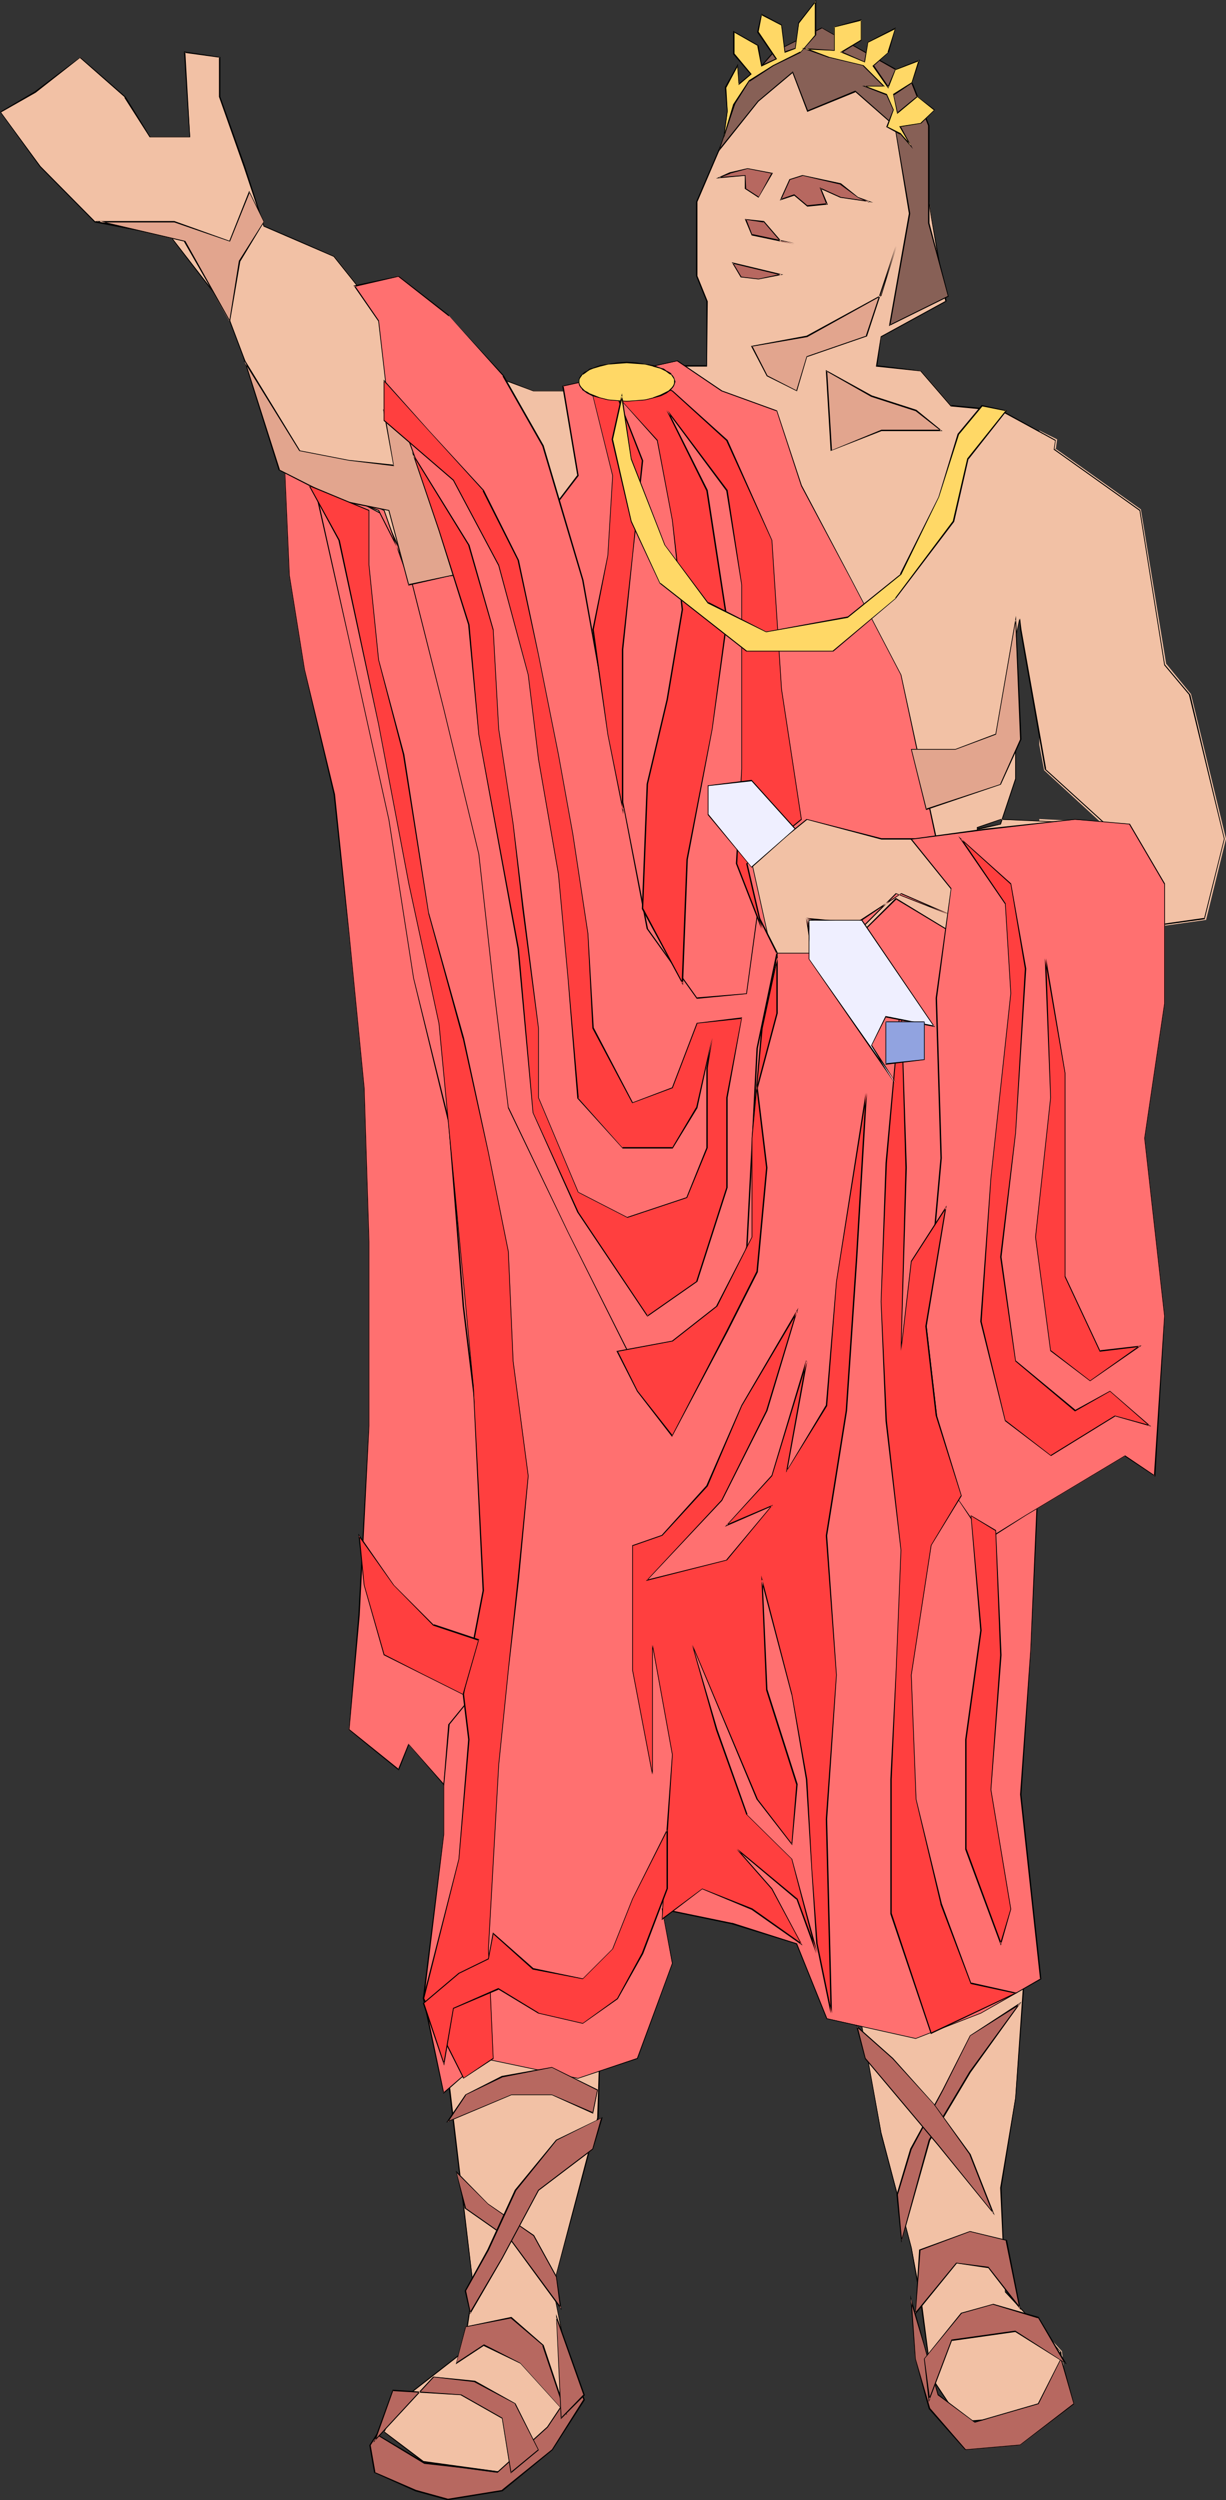 <?xml version="1.0" encoding="UTF-8" standalone="no"?>
<svg
   version="1.0"
   width="76.368mm"
   height="155.711mm"
   id="svg92"
   sodipodi:docname="Roman Emperor.wmf"
   xmlns:inkscape="http://www.inkscape.org/namespaces/inkscape"
   xmlns:sodipodi="http://sodipodi.sourceforge.net/DTD/sodipodi-0.dtd"
   xmlns="http://www.w3.org/2000/svg"
   xmlns:svg="http://www.w3.org/2000/svg">
  <rect width="100%" height="100%" fill="#333333" stroke="none"/>
  <sodipodi:namedview
     id="namedview92"
     pagecolor="#ffffff"
     bordercolor="#000000"
     borderopacity="0.25"
     inkscape:showpageshadow="2"
     inkscape:pageopacity="0.0"
     inkscape:pagecheckerboard="0"
     inkscape:deskcolor="#d1d1d1"
     inkscape:document-units="mm" />
  <defs
     id="defs1">
    <pattern
       id="WMFhbasepattern"
       patternUnits="userSpaceOnUse"
       width="6"
       height="6"
       x="0"
       y="0" />
  </defs>
  <path
     style="fill:#f2c1a5;fill-opacity:1;fill-rule:evenodd;stroke:none"
     d="m 245.164,548.602 4.525,5.009 1.131,9.534 -5.656,3.07 z m 0,-446.638 3.232,1.778 -0.323,2.101 20.201,14.382 5.98,36.196 5.818,7.11 8.242,33.934 -4.687,18.745 -38.463,5.332 v -28.278 l 15.03,0.646 -14.06,-12.927 -0.97,-5.817 z"
     id="path1" />
  <path
     style="fill:#f2c1a5;fill-opacity:1;fill-rule:evenodd;stroke:none"
     d="m 245.487,548.602 -0.646,0.323 4.525,5.009 -0.162,-0.323 1.131,9.534 0.323,-0.485 -5.656,3.232 0.485,0.323 v -17.613 l -0.808,-0.97 v 19.229 l 6.464,-3.555 -1.131,-9.857 -5.333,-5.817 z"
     id="path2" />
  <path
     style="fill:#f2c1a5;fill-opacity:1;fill-rule:evenodd;stroke:none"
     d="m 245.487,101.964 -0.485,0.323 3.232,1.778 -0.162,-0.485 -0.323,2.424 20.363,14.543 -0.162,-0.323 5.98,36.358 5.818,7.11 h -0.162 l 8.242,33.934 v -0.323 l -4.687,18.745 0.323,-0.162 -38.463,5.333 0.485,0.323 v -28.278 l -0.323,0.323 16.161,0.808 -14.868,-13.574 0.162,0.162 -1.131,-5.817 v 0 -73.201 l -0.808,-0.646 v 74.009 l 1.131,5.979 14.06,12.927 0.323,-0.646 -15.515,-0.808 v 29.248 l 39.271,-5.494 4.687,-19.068 -8.242,-34.096 -5.818,-7.11 v 0.162 l -5.98,-36.52 -20.201,-14.382 0.162,0.323 0.323,-2.424 -4.202,-2.101 z"
     id="path3" />
  <path
     style="fill:#f2c1a5;fill-opacity:1;fill-rule:evenodd;stroke:none"
     d="m 129.289,266.141 0.97,-26.501 -5.818,-17.613 -1.293,-17.452 -3.394,-21.168 -16.484,-36.358 L 90.34,122.486 66.907,109.559 52.847,72.07 39.918,55.587 22.464,52.194 9.535,39.267 0.162,26.339 8.404,21.653 18.908,13.412 l 10.505,9.372 5.98,9.372 h 9.373 l -1.293,-19.876 8.242,1.131 v 9.372 l 5.818,16.482 4.687,14.058 16.484,6.948 14.06,17.613 15.191,3.555 8.242,7.11 9.373,3.393 h 10.505 l 11.636,-2.262 7.111,-3.555 h 11.636 V 70.939 L 164.035,64.96 V 47.508 l 10.666,-24.723 16.323,-14.058 23.595,11.796 4.687,30.379 3.394,20.037 -15.191,8.241 -1.131,6.948 10.505,1.131 7.111,8.241 11.636,1.131 9.535,5.333 v 73.201 l -4.848,-26.986 -0.162,-2.585 -1.131,4.525 v 33.288 l -3.394,10.503 -5.656,1.293 0.162,-0.485 5.495,-1.778 9.535,0.323 v 28.278 l -3.717,0.485 -16.161,-3.07 -0.323,0.646 5.98,1.293 -5.98,26.986 3.717,12.927 v 14.058 l 5.656,4.686 8.404,45.569 -1.293,28.117 -1.131,44.599 -4.687,19.876 4.687,10.503 1.131,32.803 -2.424,32.803 -3.394,21.168 1.131,24.562 8.404,9.049 v 17.613 l -4.848,2.585 -14.06,1.293 -6.949,-10.665 -2.424,-17.452 -2.263,-12.927 -7.111,-26.986 -7.111,-38.62 3.555,-30.541 v -15.19 l -7.111,-26.986 -10.505,-32.965 -3.394,-29.248 0.485,-5.332 h -0.485 l -4.687,-14.543 -3.555,34.096 -17.616,49.124 -22.302,43.468 7.111,23.431 -1.131,39.751 -10.505,39.913 4.525,23.431 -5.656,11.635 -11.798,8.241 -17.616,-2.262 -9.373,-6.948 3.555,-7.11 15.191,-11.796 2.424,-15.19 -5.818,-47.993 1.131,-36.358 4.687,-9.534 -2.424,-17.452 -2.263,-23.592 1.131,-79.664 18.747,-58.334 z"
     id="path4" />
  <path
     style="fill:#000000;fill-opacity:1;fill-rule:evenodd;stroke:none"
     d="m 129.289,266.141 0.97,-26.501 -5.818,-17.613 v 0 L 123.309,204.574 119.754,183.244 103.431,147.048 90.502,122.486 67.068,109.397 v 0.162 L 52.847,71.908 40.079,55.426 22.464,52.032 v 0.162 L 9.535,39.105 v 0 L 0.162,26.339 v 0.162 L 8.404,21.815 18.908,13.574 h -0.162 l 10.666,9.372 h -0.162 l 5.98,9.372 h 9.535 l -1.131,-20.037 -0.162,0.162 8.242,1.131 -0.162,-0.162 v 9.372 l 5.818,16.482 4.687,14.058 16.484,7.11 v 0 L 92.603,78.049 107.956,81.604 v 0 l 8.081,6.948 9.535,3.555 h 10.505 l 11.636,-2.424 7.111,-3.393 v 0 h 11.636 l 0.162,-15.351 -2.424,-5.979 v 0 -17.452 0 l 10.505,-24.562 v 0 l 16.484,-14.058 h -0.162 l 23.434,11.796 v -0.162 l 4.687,30.379 3.394,20.037 0.162,-0.162 -15.353,8.403 -1.131,7.11 10.666,1.131 h -0.162 l 7.111,8.241 11.798,1.131 v 0 l 12.767,6.948 v 0 l -0.323,2.101 20.201,14.382 v 0 l 5.818,36.358 5.818,6.948 v 0 l 8.242,33.934 -4.687,18.745 0.162,-0.162 -42.18,5.979 -16.161,-3.232 -0.323,0.97 5.98,1.293 -0.162,-0.162 -5.818,26.986 3.555,12.927 v 0 14.22 l 5.818,4.686 v -0.162 l 8.242,45.569 -1.293,28.117 -1.131,44.599 -4.687,19.876 4.687,10.503 v 0 l 1.131,32.803 -2.263,32.803 -3.555,21.168 1.131,24.562 13.09,14.058 h -0.162 l 1.131,9.534 v -0.162 l -10.343,5.817 v 0 l -14.06,1.131 0.162,0.162 -7.111,-10.665 v 0 l -2.263,-17.452 -2.424,-12.927 v 0 l -7.111,-26.986 v 0 l -6.949,-38.62 3.555,-30.541 v -15.19 l -7.111,-26.986 -10.505,-32.965 v 0 l -3.394,-29.248 0.323,-5.332 h -0.485 0.162 l -4.848,-15.028 -3.717,34.581 v -0.162 l -17.616,49.285 -22.141,43.468 7.111,23.431 v 0 l -1.293,39.751 v 0 l -10.505,39.913 4.687,23.431 v 0 l -5.818,11.635 v 0 l -11.636,8.241 v 0 l -17.616,-2.424 v 0 l -9.212,-6.948 v 0.162 l 3.394,-7.11 v 0.162 l 15.353,-11.958 2.263,-15.19 -5.656,-47.993 0.97,-36.358 v 0 l 4.687,-9.534 -2.263,-17.452 -2.424,-23.592 1.293,-79.664 v 0.162 l 18.747,-58.334 h -0.162 l 2.586,0.646 v -0.323 l -2.586,-0.485 -18.747,58.334 -1.293,79.664 2.263,23.592 2.424,17.452 v 0 l -4.687,9.534 -1.131,36.358 5.818,47.993 -2.424,15.19 0.162,-0.162 -15.353,11.958 -3.394,7.11 9.373,7.11 17.616,2.262 11.798,-8.241 5.818,-11.796 -4.687,-23.431 v 0 l 10.666,-39.913 1.131,-39.751 -7.111,-23.592 v 0.162 l 22.302,-43.468 17.454,-49.124 3.717,-34.096 -0.323,0.162 4.687,14.543 h 0.646 l -0.162,-0.162 -0.485,5.332 3.555,29.248 10.505,33.126 6.949,26.824 v 0 15.19 l -3.394,30.541 6.949,38.62 v 0.162 l 7.111,26.824 v 0 l 2.263,12.927 2.424,17.613 7.111,10.665 14.06,-1.293 10.505,-5.817 -0.97,-9.534 -13.09,-14.22 v 0.162 l -0.97,-24.562 3.394,-21.168 2.424,-32.803 -1.131,-32.803 -4.687,-10.503 v 0 l 4.687,-19.876 1.131,-44.599 1.131,-28.117 -8.242,-45.569 -5.818,-4.686 v 0 -14.058 l -3.555,-12.927 v 0 l 5.98,-26.986 -6.141,-1.293 0.162,0.162 0.323,-0.808 -0.162,0.162 16.161,3.07 42.18,-5.817 4.687,-18.906 -8.081,-33.934 -5.98,-7.11 v 0 l -5.818,-36.358 -20.201,-14.382 v 0.162 l 0.323,-2.262 -12.929,-7.11 -11.636,-1.131 v 0.162 l -7.111,-8.241 -10.505,-1.293 0.162,0.162 0.97,-6.948 v 0.162 L 222.861,70.939 219.306,50.901 214.619,20.522 191.024,8.726 174.54,22.784 163.873,47.508 V 64.96 l 2.424,5.979 v 0 15.19 l 0.162,-0.162 h -11.636 l -7.272,3.555 h 0.162 l -11.636,2.424 h -10.505 v 0 l -9.373,-3.555 -8.081,-7.11 -15.353,-3.393 v 0 L 78.704,60.273 62.22,53.163 v 0 L 57.695,39.105 51.877,22.784 v 0 -9.372 l -8.565,-1.293 1.293,20.037 h 0.162 -9.373 v 0 L 29.575,22.784 18.908,13.412 8.242,21.492 0,26.339 9.373,39.267 v 0 l 12.929,13.089 17.616,3.393 v -0.162 l 12.767,16.482 14.222,37.651 23.434,12.927 v -0.162 l 12.929,24.562 16.323,36.358 v 0 l 3.394,21.168 1.293,17.452 5.818,17.775 v -0.162 l -0.97,26.501 z"
     id="path5" />
  <path
     style="fill:#000000;fill-opacity:1;fill-rule:evenodd;stroke:none"
     d="m 239.992,145.594 -0.97,4.525 v 33.288 -0.162 l -3.555,10.665 h 0.162 l -5.656,1.131 0.162,0.162 v -0.485 0.162 l 5.495,-1.939 v 0 l 24.888,1.131 -14.383,-13.089 h 0.162 l -5.818,-32.803 -0.323,-2.585 h -0.162 l 0.162,2.585 5.818,32.965 14.222,12.927 v -0.162 l -24.565,-1.131 -5.656,1.939 v 0.646 l 5.656,-1.293 3.555,-10.665 v -33.288 l 0.97,-4.525 z"
     id="path6" />
  <path
     style="fill:#ff7070;fill-opacity:1;fill-rule:evenodd;stroke:none"
     d="m 159.51,84.997 10.505,6.948 12.929,4.686 5.818,17.613 11.636,22.3 11.798,22.3 4.687,22.138 3.555,16.482 h -12.929 l -17.616,-4.525 -12.929,10.342 4.687,21.168 h 11.798 l -2.424,-7.11 11.798,2.424 8.081,-8.241 11.798,7.11 3.555,21.007 1.131,23.592 8.242,15.028 5.818,25.693 3.555,31.672 -2.263,52.84 -2.424,33.934 4.687,43.306 -14.06,8.241 -15.353,5.817 -21.009,-4.686 -6.949,-17.613 -15.353,-4.686 -16.323,-3.393 2.263,12.766 -8.081,22.3 -14.06,4.686 -22.302,-4.686 -9.373,8.241 -4.687,-22.3 4.687,-38.62 V 376.669 333.201 l -5.818,-26.824 v -49.124 l -5.818,-45.73 -11.798,-59.627 -5.818,-31.672 -2.424,-8.241 17.616,9.372 7.111,15.19 23.434,-4.686 15.191,-19.876 -3.555,-21.168 z"
     id="path7" />
  <path
     style="fill:#000000;fill-opacity:1;fill-rule:evenodd;stroke:none"
     d="m 159.51,84.997 h -0.162 l 10.505,7.11 12.929,4.686 v -0.162 l 5.818,17.775 11.798,22.138 11.636,22.3 v 0 l 8.242,38.62 0.162,-0.162 h -12.929 v 0 l -17.616,-4.525 -12.929,10.503 4.687,21.168 h 11.798 l -2.263,-7.11 -0.162,0.162 11.798,2.262 8.242,-8.08 h -0.162 l 11.798,7.11 -0.162,-0.162 3.717,21.007 0.97,23.592 8.242,15.19 v -0.162 l 5.818,25.693 3.555,31.672 -2.263,52.84 -2.424,33.934 4.687,43.306 h 0.162 l -14.06,8.08 -15.353,5.979 v 0 l -21.009,-4.686 h 0.162 l -7.111,-17.613 -15.191,-4.848 h -0.162 l -16.484,-3.393 2.424,12.927 v 0 l -8.242,22.3 v 0 l -13.899,4.686 v 0 l -22.302,-4.686 -9.373,8.08 0.162,0.162 -4.687,-22.3 4.687,-38.62 v -98.571 l -5.818,-26.824 v -49.124 L 92.765,211.523 81.129,151.896 75.311,120.224 v -0.162 l -2.424,-8.241 -0.162,0.162 17.616,9.372 v 0 l 6.949,15.351 23.595,-4.686 15.353,-20.037 -3.555,-21.168 -0.162,0.162 26.989,-5.979 v -0.162 l -27.151,5.979 3.555,21.168 v -0.162 l -15.191,20.037 0.162,-0.162 -23.434,4.686 v 0.162 l -6.949,-15.351 -17.939,-9.534 2.424,8.564 v 0 l 5.818,31.672 11.798,59.627 5.818,45.73 v 49.124 l 5.98,26.824 v 98.571 l -4.848,38.62 4.848,22.461 9.373,-8.241 v 0 l 22.302,4.686 14.06,-4.686 8.242,-22.461 -2.424,-12.766 v 0.162 l 16.323,3.393 v 0 l 15.191,4.686 v 0 l 7.111,17.613 21.009,4.686 15.353,-5.979 14.222,-8.08 -4.687,-43.468 2.263,-33.934 2.424,-52.84 -3.555,-31.672 -5.818,-25.693 -8.242,-15.19 v 0.162 l -1.131,-23.592 -3.555,-21.007 -11.959,-7.272 -8.242,8.241 h 0.162 l -11.798,-2.424 2.263,7.272 0.162,-0.162 h -11.798 l 0.162,0.162 -4.687,-21.168 v 0.162 l 12.929,-10.503 h -0.162 l 17.616,4.686 h 13.09 l -8.404,-38.782 -11.636,-22.3 -11.798,-22.3 -5.818,-17.613 -12.929,-4.686 -10.505,-7.11 z"
     id="path8" />
  <path
     style="fill:#ff7070;fill-opacity:1;fill-rule:evenodd;stroke:none"
     d="m 234.336,278.26 -6.949,-35.065 9.373,-22.3 -24.565,-10.503 -10.505,6.948 -11.798,-1.131 2.424,8.241 h -9.373 l -4.687,22.3 -2.424,46.861 -8.242,25.531 -10.505,16.482 -8.242,-15.19 -15.03,-30.379 -14.06,-29.248 -3.555,-29.248 -3.555,-30.541 -8.242,-34.096 -8.242,-32.641 -6.949,-14.058 -15.191,-5.979 8.081,36.358 9.373,42.337 5.98,37.328 8.242,33.934 3.394,43.306 4.687,38.62 v 41.044 l -2.263,11.635 -5.818,7.11 -1.293,14.058 -8.242,-9.372 -2.263,5.979 -11.798,-9.372 2.424,-26.986 2.263,-44.599 v -43.306 l -1.131,-36.196 -3.555,-36.358 -3.394,-32.803 -7.111,-29.41 -3.555,-22.138 -1.131,-25.855 23.434,10.665 5.818,16.321 11.798,-1.131 -7.111,-19.876 -9.373,-18.906 -2.263,-21.007 -5.818,-8.241 10.505,-2.424 11.798,9.372 12.767,14.22 9.373,16.321 9.373,31.672 8.242,45.73 6.949,36.358 11.636,16.321 11.798,-1.131 2.424,-18.745 4.687,9.372 h 8.081 l -1.131,-8.241 11.798,3.555 9.212,-9.372 27.151,10.503 -11.798,26.986 z"
     id="path9" />
  <path
     style="fill:#000000;fill-opacity:1;fill-rule:evenodd;stroke:none"
     d="m 234.336,278.421 0.162,-0.162 -6.949,-35.065 v 0 l 9.212,-22.3 -24.565,-10.665 -10.666,6.948 h 0.162 l -11.959,-1.131 2.424,8.403 0.162,-0.162 h -9.535 l -4.687,22.461 -2.424,46.861 v -0.162 l -8.081,25.693 -10.666,16.321 h 0.323 l -8.242,-15.19 -15.191,-30.218 -14.06,-29.41 v 0.162 l -3.555,-29.248 -3.394,-30.541 -8.242,-34.096 -8.242,-32.803 -7.111,-14.058 -15.353,-5.979 8.242,36.52 9.373,42.337 5.818,37.328 8.242,33.934 3.394,43.306 4.687,38.62 v 41.044 l -2.263,11.635 v 0 l -5.818,7.11 -1.131,14.058 h 0.162 l -8.404,-9.534 -2.424,5.979 h 0.162 l -11.636,-9.372 v 0.162 l 2.424,-26.986 2.263,-44.599 v -43.306 l -1.131,-36.196 -3.555,-36.358 -3.394,-32.803 -7.111,-29.41 -3.555,-22.138 -1.131,-25.855 -0.162,0.162 23.434,10.503 v 0 l 5.818,16.482 11.959,-1.293 -7.111,-20.037 -9.373,-18.745 v 0 l -2.424,-21.168 -5.656,-8.241 -0.162,0.323 10.505,-2.424 h -0.162 l 11.959,9.372 v -0.162 l 12.767,14.22 h -0.162 l 9.373,16.482 9.373,31.51 v 0 l 8.242,45.73 6.949,36.358 11.798,16.482 11.798,-1.131 2.586,-18.906 h -0.323 l 4.687,9.372 h 8.404 l -1.131,-8.241 -0.162,0.162 11.798,3.393 9.373,-9.372 h -0.162 l 26.989,10.665 v -0.162 l -11.636,26.986 8.081,30.541 0.162,-0.162 -8.081,-30.379 v 0.162 l 11.636,-27.147 -27.151,-10.665 -9.373,9.372 h 0.162 l -11.959,-3.555 1.293,8.403 v -0.162 h -8.081 0.162 l -4.848,-9.534 -2.586,19.068 h 0.162 l -11.798,0.97 0.162,0.162 -11.636,-16.321 v 0 l -7.111,-36.358 -8.081,-45.73 v 0 l -9.373,-31.672 -9.373,-16.482 -12.929,-14.058 v -0.162 l -11.798,-9.211 -10.666,2.262 5.818,8.403 v 0 l 2.424,21.007 9.373,18.906 7.111,19.876 v -0.162 l -11.798,1.131 0.162,0.162 -5.818,-16.482 -23.595,-10.665 1.131,26.016 3.555,22.138 6.949,29.41 3.555,32.803 3.555,36.358 1.131,36.196 v 43.306 l -2.424,44.599 -2.263,26.986 11.798,9.534 2.424,-6.14 h -0.162 l 8.404,9.695 1.293,-14.382 v 0 l 5.656,-6.948 2.424,-11.796 v -41.044 l -4.687,-38.62 -3.394,-43.306 -8.404,-33.934 -5.818,-37.328 -9.373,-42.337 -8.081,-36.358 -0.323,0.162 15.191,5.817 v 0 l 7.111,14.058 v 0 l 8.242,32.641 8.242,34.096 3.394,30.541 3.555,29.248 14.06,29.248 15.191,30.379 8.242,15.351 10.666,-16.482 8.242,-25.693 2.424,-46.861 4.687,-22.3 h -0.162 9.535 l -2.424,-8.241 -0.162,0.162 11.798,1.131 10.505,-7.11 h -0.162 l 24.565,10.665 v -0.162 l -9.373,22.3 7.111,35.065 h 0.162 z"
     id="path10" />
  <path
     style="fill:#ff7070;fill-opacity:1;fill-rule:evenodd;stroke:none"
     d="m 214.619,197.464 9.373,11.796 -3.555,25.693 1.131,37.651 -3.555,39.59 2.424,21.007 -7.111,25.855 11.636,-6.948 7.111,10.503 9.373,-5.817 23.434,-14.058 6.949,4.686 2.424,-37.651 -4.687,-41.852 4.687,-31.672 v -28.278 l -8.242,-14.058 -12.929,-0.97 -21.009,2.262 z"
     id="path11" />
  <path
     style="fill:#000000;fill-opacity:1;fill-rule:evenodd;stroke:none"
     d="m 214.296,197.464 9.535,11.796 v 0 l -3.555,25.693 1.131,37.651 -3.555,39.59 2.424,21.007 v 0 l -7.111,26.016 11.959,-7.11 h -0.162 l 7.111,10.665 9.373,-5.979 23.434,-14.058 h -0.162 l 7.272,4.848 2.263,-37.812 -4.687,-41.852 4.687,-31.672 v -28.278 l -8.242,-14.058 -12.929,-1.131 -21.009,2.262 -17.777,2.424 0.323,0.162 17.454,-2.262 21.009,-2.424 12.929,1.131 h -0.162 l 8.242,14.058 v -0.162 28.278 l -4.687,31.672 4.687,41.852 -2.424,37.651 0.162,-0.162 -6.949,-4.686 -23.434,14.058 -9.373,5.817 h 0.162 l -7.272,-10.503 -11.636,6.948 0.162,0.162 7.111,-25.855 -2.424,-21.007 3.555,-39.59 -1.131,-37.651 3.394,-25.855 -9.373,-11.635 v 0.162 z"
     id="path12" />
  <path
     style="fill:#e2a58e;fill-opacity:1;fill-rule:evenodd;stroke:none"
     d="m 239.022,145.917 -4.687,26.986 -9.373,3.393 h -10.343 l 3.394,14.22 17.616,-5.979 4.687,-10.503 z"
     id="path13" />
  <path
     style="fill:#000000;fill-opacity:1;fill-rule:evenodd;stroke:none"
     d="m 239.184,144.947 -4.848,27.955 v -0.162 l -9.373,3.555 v 0 h -10.505 l 3.555,14.382 17.616,-5.979 4.848,-10.665 -1.293,-29.086 -0.162,0.97 1.131,28.117 v 0 l -4.687,10.503 h 0.162 l -17.616,5.817 0.162,0.162 -3.555,-14.22 v 0.162 h 10.343 l 9.535,-3.555 4.687,-26.986 h -0.162 z"
     id="path14" />
  <path
     style="fill:#e2a58e;fill-opacity:1;fill-rule:evenodd;stroke:none"
     d="m 205.084,93.238 10.505,3.393 5.98,4.686 h -14.06 l -11.798,4.686 -1.131,-18.745 z"
     id="path15" />
  <path
     style="fill:#000000;fill-opacity:1;fill-rule:evenodd;stroke:none"
     d="m 205.084,93.4 10.505,3.393 5.98,4.686 v -0.323 h -14.06 l -11.798,4.848 h 0.162 l -1.131,-18.745 -0.162,0.162 10.505,5.979 0.162,-0.323 -10.828,-5.979 1.131,19.068 11.959,-4.686 v 0 h 14.383 l -6.141,-5.009 -10.505,-3.393 z"
     id="path16" />
  <path
     style="fill:#e2a58e;fill-opacity:1;fill-rule:evenodd;stroke:none"
     d="m 203.953,79.18 -14.06,4.686 -2.263,8.08 -7.111,-3.393 -3.555,-7.11 12.929,-2.262 17.616,-9.534 3.394,-11.635 z"
     id="path17" />
  <path
     style="fill:#000000;fill-opacity:1;fill-rule:evenodd;stroke:none"
     d="m 203.791,79.18 0.162,-0.162 -14.06,4.848 -2.424,8.08 h 0.162 l -6.949,-3.555 v 0 l -3.555,-6.948 -0.162,0.162 13.09,-2.262 17.454,-9.695 3.555,-11.635 -0.162,-0.162 -7.111,21.33 h 0.323 l 6.949,-21.168 -0.162,-0.162 -3.555,11.796 v -0.162 l -17.454,9.534 v 0 l -13.09,2.424 3.717,7.11 7.111,3.555 2.424,-8.241 v 0.162 l 14.06,-4.848 z"
     id="path18" />
  <path
     style="fill:#e2a58e;fill-opacity:1;fill-rule:evenodd;stroke:none"
     d="m 106.825,135.413 -5.98,-18.745 -4.687,-12.927 -5.818,-7.11 2.424,12.927 -10.666,-1.131 -11.636,-2.424 -12.929,-21.007 8.242,25.693 14.06,7.11 11.636,2.424 4.687,17.452 z"
     id="path19" />
  <path
     style="fill:#000000;fill-opacity:1;fill-rule:evenodd;stroke:none"
     d="m 106.825,135.413 -5.818,-18.906 -4.687,-12.927 -6.141,-7.272 2.424,13.25 0.162,-0.162 -10.666,-1.131 -11.636,-2.262 h 0.162 l -13.414,-21.976 8.404,26.663 14.222,7.272 11.636,2.262 v 0 l 4.687,17.613 10.666,-2.424 v -0.162 l -10.666,2.262 0.162,0.162 -4.687,-17.613 -11.798,-2.424 v 0 l -14.06,-7.11 0.162,0.162 -8.242,-25.855 -0.323,0.162 13.09,21.168 11.636,2.262 10.666,1.293 -2.263,-13.089 h -0.162 l 5.818,7.11 4.687,12.927 5.818,18.745 0.162,-0.162 z"
     id="path20" />
  <path
     style="fill:#e2a58e;fill-opacity:1;fill-rule:evenodd;stroke:none"
     d="M 53.978,75.625 56.402,61.566 62.22,52.194 58.665,45.246 53.978,56.88 41.049,52.194 H 23.595 l 19.878,4.686 z"
     id="path21" />
  <path
     style="fill:#000000;fill-opacity:1;fill-rule:evenodd;stroke:none"
     d="m 54.14,75.786 2.424,-14.22 v 0 l 5.656,-9.372 -3.555,-7.272 -4.687,11.796 h 0.162 L 41.049,52.032 H 22.626 l 20.848,4.848 H 43.312 l 10.828,18.906 V 75.463 L 43.635,56.718 23.595,52.032 v 0.323 h 17.454 v 0 l 13.09,4.525 4.687,-11.635 h -0.162 l 3.394,6.948 v 0 l -5.818,9.211 -2.263,14.22 0.162,-0.162 z"
     id="path22" />
  <path
     style="fill:#ff3f3f;fill-opacity:1;fill-rule:evenodd;stroke:none"
     d="m 195.711,473.947 -1.131,-45.73 2.263,-33.934 -2.263,-32.803 4.687,-29.41 2.424,-36.196 2.263,-38.62 -7.111,44.438 -2.263,29.248 -9.212,15.19 4.525,-25.693 -8.242,26.986 -10.505,11.635 10.505,-4.686 -10.505,12.766 -18.747,4.686 17.616,-18.583 10.505,-21.168 7.111,-23.431 -12.929,22.3 -8.242,18.745 -10.505,11.796 -7.111,2.262 v 29.41 l 4.687,24.562 v -30.541 l 4.687,25.855 -1.131,17.613 -1.131,21.007 9.373,-7.11 11.636,4.848 11.798,8.08 -7.111,-12.927 -8.242,-9.211 14.222,11.635 4.687,12.927 -5.98,-22.3 -10.505,-10.503 -7.111,-19.876 -5.818,-20.037 15.353,36.358 8.081,10.503 1.293,-14.058 -7.111,-22.138 -1.131,-26.016 6.949,26.986 3.555,20.037 1.131,21.007 1.293,17.613 z"
     id="path23" />
  <path
     style="fill:#000000;fill-opacity:1;fill-rule:evenodd;stroke:none"
     d="m 195.549,473.947 h 0.323 l -1.131,-45.73 2.263,-33.934 -2.263,-32.803 4.687,-29.41 2.424,-36.196 2.263,-38.62 h -0.323 l -6.949,44.438 -2.424,29.248 v -0.162 l -9.212,15.351 h 0.162 l 4.687,-25.693 -0.323,-0.162 -8.081,26.986 v 0 l -10.99,12.119 11.151,-4.848 -0.162,-0.162 -10.666,12.766 h 0.162 l -18.747,4.686 v 0.162 l 17.616,-18.745 10.666,-21.168 7.272,-24.239 -13.414,22.946 -8.242,18.906 v 0 l -10.505,11.635 v 0 l -6.949,2.424 v 29.41 l 4.687,24.562 h 0.162 v -30.541 h -0.162 l 4.687,25.855 -1.293,17.613 -1.131,21.33 9.535,-7.272 v 0 l 11.636,4.848 11.959,8.403 -7.111,-13.412 -8.242,-9.372 -0.162,0.162 14.06,11.796 v -0.162 l 4.687,12.927 0.323,-0.162 -5.98,-22.138 -10.666,-10.503 h 0.162 l -7.111,-20.037 -5.818,-19.876 h -0.162 l 15.191,36.358 8.404,10.827 1.293,-14.382 -7.111,-22.3 v 0.162 l -1.131,-26.016 -0.323,0.162 7.111,26.986 v -0.162 l 3.394,20.037 1.293,21.007 1.131,17.613 3.394,16.482 h 0.323 l -3.394,-16.482 -1.293,-17.613 -1.131,-21.007 -3.555,-20.037 v 0 l -7.272,-27.955 1.131,26.986 7.111,22.3 v -0.162 l -1.131,14.058 h 0.162 l -8.081,-10.503 -15.353,-36.358 h -0.162 l 5.656,20.037 7.111,19.876 10.666,10.503 v 0 l 5.818,22.3 0.323,-0.162 -4.687,-12.766 -14.222,-11.796 -0.162,0.162 8.242,9.372 v 0 l 6.949,12.927 0.162,-0.162 -11.636,-8.241 -11.798,-4.686 -9.535,7.11 h 0.162 l 1.293,-21.007 1.131,-17.613 -4.687,-25.855 h -0.162 v 30.541 h 0.162 l -4.687,-24.562 v -29.41 0.162 l 6.949,-2.424 10.666,-11.635 8.081,-18.906 13.09,-22.138 -0.323,-0.162 -7.111,23.431 -10.505,21.007 v 0 l -17.777,19.068 19.07,-4.848 10.828,-13.089 -10.99,4.686 0.162,0.162 10.666,-11.635 8.242,-26.986 h -0.323 l -4.687,26.178 9.697,-15.674 2.263,-29.248 7.111,-44.438 h -0.323 l -2.263,38.62 -2.424,36.196 -4.687,29.41 2.424,32.803 -2.424,33.934 1.131,45.73 h 0.323 z"
     id="path24" />
  <path
     style="fill:#ff3f3f;fill-opacity:1;fill-rule:evenodd;stroke:none"
     d="m 182.943,225.581 -3.555,16.482 -2.424,25.855 v 23.269 l -8.242,16.321 -10.505,8.241 -12.767,2.262 4.687,9.372 8.081,10.665 12.929,-24.723 7.111,-14.058 2.263,-24.4 -2.263,-18.745 4.687,-17.613 z"
     id="path25" />
  <path
     style="fill:#000000;fill-opacity:1;fill-rule:evenodd;stroke:none"
     d="m 183.105,224.612 -3.879,17.452 -2.263,25.855 v 23.269 0 l -8.404,16.321 0.162,-0.162 -10.505,8.241 v 0 l -13.09,2.424 4.848,9.534 8.242,10.665 13.09,-24.723 7.111,-14.058 2.263,-24.562 -2.263,-18.745 v 0 l 4.687,-17.613 v -13.897 l -0.323,0.97 v 12.927 0 l -4.687,17.613 2.263,18.745 -2.263,24.4 v 0 l -7.111,14.058 -12.767,24.562 h 0.162 l -8.242,-10.503 -4.687,-9.372 v 0.162 l 12.929,-2.424 10.505,-8.241 8.242,-16.321 v -23.269 l 2.424,-25.855 3.555,-16.482 h -0.323 z"
     id="path26" />
  <path
     style="fill:#ff3f3f;fill-opacity:1;fill-rule:evenodd;stroke:none"
     d="m 174.701,239.64 -3.555,18.745 v 21.168 l -7.111,22.138 -11.636,8.08 -16.323,-24.4 -10.505,-23.431 -3.555,-38.62 -9.373,-50.416 -2.263,-25.855 -7.111,-22.138 -5.818,-17.613 12.929,21.007 5.818,19.876 1.131,23.431 3.555,22.3 2.263,20.037 3.555,28.117 v 16.321 l 9.373,22.3 11.636,5.979 14.06,-4.686 4.687,-11.796 v -18.745 l 1.131,-7.11 -3.555,16.482 -5.818,9.372 h -11.636 l -10.505,-11.796 -2.263,-28.117 -2.424,-24.562 -4.687,-26.986 -2.263,-19.876 -7.111,-25.855 -10.505,-19.876 -16.484,-14.058 v -9.372 l 10.505,11.635 12.929,14.22 8.242,16.321 4.687,22.3 4.687,23.431 3.394,18.745 3.717,23.431 1.131,22.3 9.212,17.613 9.373,-3.555 5.818,-15.19 z"
     id="path27" />
  <path
     style="fill:#000000;fill-opacity:1;fill-rule:evenodd;stroke:none"
     d="m 174.701,239.801 -0.162,-0.162 -3.555,18.745 v 21.168 0 l -7.111,22.138 0.162,-0.162 -11.798,8.241 h 0.323 L 136.238,285.37 125.572,261.939 v 0 l -3.394,-38.62 -9.373,-50.416 -2.263,-25.855 -7.111,-22.3 -5.98,-17.613 -0.162,0.162 12.929,21.007 5.818,20.037 v -0.162 l 1.293,23.431 3.394,22.3 2.263,20.037 3.717,28.117 v 16.321 l 9.373,22.3 11.636,5.979 14.06,-4.686 4.848,-11.796 v -18.745 l 1.131,-7.11 h -0.162 l -3.717,16.482 v -0.162 l -5.656,9.534 v -0.162 h -11.636 v 0.162 l -10.505,-11.796 h 0.162 l -2.424,-28.117 -2.263,-24.562 -4.687,-26.986 -2.424,-19.876 v 0 l -6.949,-25.855 -10.666,-20.037 -16.323,-14.058 v 0.162 -9.372 h -0.162 l 10.505,11.635 12.929,14.22 h -0.162 l 8.242,16.321 v 0 l 4.848,22.3 4.687,23.431 3.394,18.745 3.555,23.431 1.131,22.3 9.373,17.613 9.535,-3.555 5.818,-15.19 h -0.162 l 10.666,-1.131 v -0.323 l -10.666,1.293 -5.818,15.19 v 0 l -9.373,3.555 h 0.162 l -9.212,-17.613 v 0.162 l -1.293,-22.3 -3.555,-23.431 -3.394,-18.745 -4.687,-23.431 -4.687,-22.3 -8.242,-16.482 -12.929,-14.058 -10.666,-11.958 v 9.695 l 16.323,14.058 v 0 l 10.666,20.037 6.949,25.693 v 0 l 2.424,19.876 4.687,26.986 2.263,24.562 2.263,28.278 10.666,11.796 h 11.798 l 5.818,-9.534 3.555,-16.482 h -0.162 l -1.293,7.11 v 18.745 0 l -4.687,11.635 v 0 l -14.06,4.686 h 0.162 l -11.636,-5.979 0.162,0.162 -9.373,-22.3 v 0 -16.321 l -3.555,-28.117 -2.424,-20.037 -3.394,-22.3 -1.293,-23.431 -5.656,-19.876 -13.575,-21.976 6.303,18.583 6.949,22.138 v 0 l 2.424,25.855 9.212,50.416 3.555,38.62 10.505,23.431 16.484,24.562 11.798,-8.241 7.111,-22.138 V 258.384 l 3.394,-18.906 z"
     id="path28" />
  <path
     style="fill:#ff3f3f;fill-opacity:1;fill-rule:evenodd;stroke:none"
     d="m 138.5,88.552 5.818,23.431 -1.131,18.745 -3.555,17.452 3.555,24.723 3.394,17.613 V 152.865 l 2.263,-22.138 2.424,-22.3 -5.818,-15.19 9.373,10.503 3.394,18.745 2.424,21.007 -3.555,21.168 -4.687,19.876 -1.131,29.41 9.373,17.613 1.131,-29.248 5.818,-30.702 3.555,-25.693 -4.687,-30.379 -9.373,-18.906 14.06,18.906 3.555,22.138 v 18.745 24.562 l -1.293,22.3 5.98,15.351 -3.555,-15.351 12.929,-10.342 -4.687,-30.702 -2.424,-35.065 -10.505,-23.431 -12.929,-11.796 -11.636,-4.686 z"
     id="path29" />
  <path
     style="fill:#000000;fill-opacity:1;fill-rule:evenodd;stroke:none"
     d="m 138.339,88.39 5.818,23.592 -1.131,18.745 -3.555,17.452 3.555,24.723 3.717,18.745 V 152.865 l 2.263,-22.138 2.424,-22.3 -5.98,-15.19 h -0.162 l 9.373,10.503 v 0 l 3.555,18.745 2.263,21.007 -3.555,21.168 -4.687,19.876 -1.131,29.41 9.697,17.937 1.131,-29.571 5.818,-30.702 3.555,-25.693 -4.687,-30.541 -9.373,-18.745 h -0.323 l 14.06,18.906 v 0 l 3.555,22.138 v 43.306 l -1.293,22.3 5.98,15.351 h 0.323 l -3.555,-15.351 -0.162,0.162 12.929,-10.503 -4.687,-30.702 -2.263,-35.065 -10.505,-23.592 -12.929,-11.635 -11.798,-4.686 -8.242,1.131 0.162,0.162 8.081,-1.131 v 0 l 11.636,4.686 v 0 l 12.767,11.635 v 0 l 10.666,23.431 v 0 l 2.263,35.065 4.687,30.702 v -0.162 l -12.929,10.503 3.555,15.351 h 0.323 l -5.98,-15.351 v 0 l 1.131,-22.3 v -43.306 l -3.394,-22.3 -14.06,-18.745 h -0.323 l 9.373,18.906 v 0 l 4.687,30.379 -3.394,25.693 -5.98,30.702 -1.131,29.248 0.323,-0.162 -9.373,-17.613 v 0.162 l 1.131,-29.41 4.687,-19.876 3.555,-21.168 -2.424,-21.007 -3.555,-18.906 -9.858,-10.827 6.141,15.674 v 0 l -2.263,22.3 -2.424,22.138 v 37.651 h 0.323 l -3.555,-17.613 -3.394,-24.723 3.394,-17.452 1.131,-18.745 -5.818,-23.431 v 0 z"
     id="path30" />
  <path
     style="fill:#ff3f3f;fill-opacity:1;fill-rule:evenodd;stroke:none"
     d="m 86.785,120.224 v 12.766 l 2.424,22.3 5.818,22.3 5.818,37.489 8.242,29.248 5.98,26.986 4.687,23.269 1.131,25.855 3.555,26.986 -2.424,24.4 -2.263,21.33 -2.424,22.3 -1.131,22.138 -1.131,21.168 1.131,25.693 -7.111,4.686 -9.373,-18.745 8.242,-32.803 2.424,-28.117 -1.293,-10.665 4.687,-24.4 -2.263,-48.154 -4.687,-48.962 -3.555,-36.358 -7.111,-32.965 -6.949,-37.489 -9.373,-43.306 -7.111,-12.927 z"
     id="path31" />
  <path
     style="fill:#000000;fill-opacity:1;fill-rule:evenodd;stroke:none"
     d="m 86.785,120.224 v 0 12.766 l 2.263,22.3 v 0 l 5.818,22.3 v 0 l 5.98,37.489 v 0 l 8.081,29.41 v -0.162 l 5.98,26.986 4.687,23.269 1.131,25.855 3.555,26.986 -2.424,24.4 -2.263,21.33 -2.263,22.3 -2.424,43.306 1.131,25.693 v 0 l -6.949,4.686 h 0.162 l -9.373,-18.745 v 0 l 8.242,-32.803 2.424,-28.117 -1.293,-10.665 4.687,-24.4 -2.424,-48.154 -8.081,-85.32 -7.111,-32.965 -7.111,-37.489 -9.212,-43.306 -7.111,-12.927 -0.162,0.162 14.06,5.817 0.162,-0.162 -14.383,-5.979 7.111,13.089 v 0 l 9.373,43.306 7.111,37.489 7.111,32.965 8.081,85.32 2.263,48.154 -4.687,24.4 1.293,10.665 -2.263,28.117 -8.404,32.803 9.535,18.906 7.111,-4.686 -1.131,-25.855 2.424,-43.306 2.263,-22.3 2.424,-21.33 2.263,-24.4 -3.555,-26.986 -1.131,-25.855 -4.687,-23.269 -5.818,-26.986 v 0 l -8.242,-29.41 v 0.162 l -5.818,-37.489 v 0 l -5.98,-22.3 v 0 L 86.947,132.989 V 120.062 Z"
     id="path32" />
  <path
     style="fill:#ff3f3f;fill-opacity:1;fill-rule:evenodd;stroke:none"
     d="m 226.255,197.464 10.505,15.19 1.293,21.168 -4.687,43.468 -2.424,33.773 5.818,23.431 10.666,8.241 15.03,-9.534 8.242,2.424 -9.373,-8.241 -8.242,4.686 -14.06,-11.635 -3.394,-24.562 3.394,-29.248 2.424,-38.62 -3.394,-20.037 z"
     id="path33" />
  <path
     style="fill:#000000;fill-opacity:1;fill-rule:evenodd;stroke:none"
     d="m 225.609,196.818 10.99,15.998 v -0.162 l 1.293,21.168 -4.687,43.468 -2.424,33.773 5.818,23.431 10.828,8.241 15.191,-9.372 h -0.162 l 8.565,2.424 -9.697,-8.403 -8.242,4.525 h 0.162 L 239.184,320.274 v 0.162 l -3.394,-24.562 3.394,-29.248 2.424,-38.62 -3.555,-20.037 -12.444,-11.15 0.646,0.808 11.636,10.503 v -0.162 l 3.394,20.037 -2.263,38.62 -3.555,29.248 3.555,24.562 14.06,11.796 8.242,-4.686 v 0 l 9.212,8.08 0.162,-0.162 -8.242,-2.262 -15.191,9.372 h 0.162 l -10.666,-8.241 v 0.162 l -5.656,-23.431 2.263,-33.773 4.687,-43.468 -1.293,-21.168 -10.343,-15.19 -0.162,0.162 z"
     id="path34" />
  <path
     style="fill:#ff3f3f;fill-opacity:1;fill-rule:evenodd;stroke:none"
     d="m 246.133,225.581 1.293,32.803 -3.717,32.803 3.717,26.824 9.212,7.11 11.636,-8.241 -9.373,1.131 -8.081,-17.452 v -23.269 -24.723 z"
     id="path35" />
  <path
     style="fill:#000000;fill-opacity:1;fill-rule:evenodd;stroke:none"
     d="m 246.295,225.581 h -0.323 l 1.293,32.803 -3.555,32.803 3.555,26.824 9.373,7.11 12.121,-8.403 -9.858,1.131 0.162,0.162 -8.242,-17.613 v 0.162 -47.993 l -4.525,-26.986 h -0.323 l 4.687,26.986 v 47.993 l 8.242,17.613 9.373,-1.131 v -0.323 l -11.636,8.241 v 0 l -9.212,-7.11 v 0.162 l -3.555,-26.824 3.555,-32.803 -1.131,-32.803 h -0.323 z"
     id="path36" />
  <path
     style="fill:#ff3f3f;fill-opacity:1;fill-rule:evenodd;stroke:none"
     d="m 228.679,356.793 2.263,26.986 -3.555,25.693 v 25.855 l 8.242,22.138 2.424,-8.08 -4.687,-28.117 2.263,-31.672 -1.293,-29.41 z"
     id="path37" />
  <path
     style="fill:#000000;fill-opacity:1;fill-rule:evenodd;stroke:none"
     d="m 228.518,356.632 2.263,27.147 -3.555,25.693 v 25.855 l 8.404,22.623 2.424,-8.564 -4.687,-28.117 2.424,-31.672 -1.293,-29.41 -5.98,-3.555 v 0.162 l 5.818,3.555 v -0.162 l 1.131,29.41 -2.263,31.672 4.687,28.117 v 0 l -2.424,8.08 h 0.323 l -8.242,-22.3 v 0.162 -25.855 l 3.555,-25.693 -2.424,-26.986 h -0.162 z"
     id="path38" />
  <path
     style="fill:#ff3f3f;fill-opacity:1;fill-rule:evenodd;stroke:none"
     d="m 212.195,234.953 -3.555,38.782 -1.131,32.641 1.131,28.117 3.555,30.379 -1.293,28.278 -1.131,25.693 v 31.672 l 9.535,28.117 19.717,-9.372 -10.343,-2.424 -7.111,-18.745 -5.98,-24.562 -0.97,-29.248 4.687,-30.541 6.949,-11.635 -5.818,-18.906 -2.424,-21.007 4.687,-27.955 -8.081,12.766 -2.424,21.007 1.131,-43.145 z"
     id="path39" />
  <path
     style="fill:#000000;fill-opacity:1;fill-rule:evenodd;stroke:none"
     d="m 212.195,234.953 h -0.162 l -3.555,38.782 -1.131,32.641 1.131,28.117 3.555,30.379 -1.131,28.278 -1.293,25.693 v 31.672 l 9.535,28.278 20.363,-9.695 -10.828,-2.424 v 0.162 l -6.949,-18.745 v 0 l -5.98,-24.562 -1.131,-29.248 4.687,-30.541 v 0 l 7.111,-11.635 -5.818,-18.906 v 0 l -2.424,-21.007 4.687,-28.44 -8.404,13.089 -2.424,21.168 h 0.162 l 1.293,-43.145 -1.293,-39.913 h -0.162 l 1.131,39.913 -1.131,43.145 h 0.162 l 2.424,-21.007 v 0 l 8.242,-12.766 h -0.323 l -4.687,27.955 2.424,21.007 5.98,18.906 v -0.162 l -7.111,11.796 -4.687,30.541 1.131,29.248 5.818,24.562 v 0.162 l 7.111,18.745 10.505,2.262 v -0.162 l -19.878,9.372 h 0.162 l -9.373,-28.117 v 0.162 -31.672 l 1.131,-25.693 1.131,-28.278 -3.394,-30.379 -1.293,-28.117 1.293,-32.641 3.394,-38.782 h -0.162 z"
     id="path40" />
  <path
     style="fill:#ff3f3f;fill-opacity:1;fill-rule:evenodd;stroke:none"
     d="m 85.654,373.114 4.687,16.482 9.373,4.686 9.373,4.525 3.555,-12.766 -10.505,-3.555 -9.373,-9.372 -8.242,-11.635 z"
     id="path41" />
  <path
     style="fill:#000000;fill-opacity:1;fill-rule:evenodd;stroke:none"
     d="m 85.654,373.114 4.687,16.482 9.373,4.686 9.373,4.686 3.717,-13.089 -10.666,-3.555 v 0.162 l -9.373,-9.372 v 0 l -8.404,-12.119 1.293,12.119 h 0.162 L 84.684,361.479 h -0.323 l 8.242,11.635 v 0 l 9.373,9.534 10.666,3.555 v -0.323 l -3.717,12.927 h 0.162 l -9.373,-4.686 -9.212,-4.686 v 0 l -4.687,-16.321 v 0 z"
     id="path42" />
  <path
     style="fill:#ff3f3f;fill-opacity:1;fill-rule:evenodd;stroke:none"
     d="m 104.401,485.743 2.424,-12.927 10.505,-4.686 9.373,5.817 10.505,2.262 8.242,-5.817 5.818,-10.503 5.818,-15.351 v -13.897 l -8.242,16.321 -4.525,11.796 -7.111,6.948 -11.636,-2.262 -9.373,-8.241 -1.131,5.817 -7.111,3.555 -8.242,6.948 z"
     id="path43" />
  <path
     style="fill:#000000;fill-opacity:1;fill-rule:evenodd;stroke:none"
     d="m 104.562,486.228 2.263,-13.412 v 0 l 10.666,-4.525 h -0.162 l 9.373,5.656 10.505,2.424 8.242,-5.817 5.98,-10.665 5.818,-15.351 v -14.382 l -8.404,16.805 -4.687,11.796 v 0 l -6.949,6.948 v 0 l -11.636,-2.424 v 0 l -9.535,-8.403 -1.131,6.14 v 0 l -6.949,3.393 -8.404,7.11 5.01,14.705 v -0.646 l -4.687,-14.058 -0.162,0.162 8.404,-7.11 6.949,-3.393 1.131,-5.979 h -0.162 l 9.373,8.403 11.798,2.262 7.111,-7.11 4.687,-11.796 8.242,-16.321 h -0.323 v 13.897 0 l -5.818,15.19 -5.818,10.665 v 0 l -8.081,5.817 v 0 l -10.505,-2.424 h 0.162 l -9.535,-5.817 -10.666,4.686 -2.263,13.089 0.162,-0.162 z"
     id="path44" />
  <path
     style="fill:#b76860;fill-opacity:1;fill-rule:evenodd;stroke:none"
     d="m 175.509,51.548 4.202,0.646 4.202,4.686 3.071,0.485 -9.858,-2.101 z"
     id="path45" />
  <path
     style="fill:#000000;fill-opacity:1;fill-rule:evenodd;stroke:none"
     d="m 175.671,51.548 -0.162,0.162 4.202,0.646 v -0.162 l 4.04,4.686 3.232,0.646 v -0.323 l -9.858,-2.101 v 0.162 l -1.454,-3.717 h -0.323 l 1.616,3.878 10.02,2.101 v -0.323 l -3.071,-0.485 v 0 l -4.04,-4.686 -4.525,-0.485 z"
     id="path46" />
  <path
     style="fill:#b76860;fill-opacity:1;fill-rule:evenodd;stroke:none"
     d="m 183.913,47.023 1.939,-4.686 3.071,-0.97 9.05,1.939 4.04,3.232 2.586,0.97 -6.626,-0.97 -4.687,-2.101 1.454,3.555 -4.687,0.485 -3.071,-2.585 z"
     id="path47" />
  <path
     style="fill:#000000;fill-opacity:1;fill-rule:evenodd;stroke:none"
     d="m 183.751,46.861 0.162,0.162 2.101,-4.686 v 0 l 3.071,-0.97 h -0.162 l 9.05,2.101 h -0.162 l 4.202,3.07 2.586,1.131 v -0.323 l -6.626,-0.97 v 0 l -5.01,-2.262 1.616,4.04 0.162,-0.323 -4.687,0.485 v 0 l -3.071,-2.585 -3.232,1.131 -0.162,0.323 3.394,-1.131 v 0 l 3.071,2.585 4.848,-0.485 -1.616,-3.878 -0.162,0.162 4.687,2.101 7.757,1.131 -3.555,-1.293 -4.04,-3.232 -9.05,-1.939 -3.071,0.97 -2.263,5.009 z"
     id="path48" />
  <path
     style="fill:#b76860;fill-opacity:1;fill-rule:evenodd;stroke:none"
     d="m 178.58,46.538 3.232,-5.817 -5.818,-0.97 -4.202,0.97 -2.424,1.131 6.141,-0.485 v 3.07 z"
     id="path49" />
  <path
     style="fill:#000000;fill-opacity:1;fill-rule:evenodd;stroke:none"
     d="m 178.58,46.538 3.394,-5.817 -5.98,-1.131 -4.202,0.97 v 0 l -3.232,1.454 6.949,-0.646 h -0.162 v 3.07 l 3.232,2.101 0.162,-0.162 -3.232,-2.101 0.162,0.162 -0.162,-3.232 -6.141,0.485 V 41.852 l 2.586,-0.97 h -0.162 l 4.202,-1.131 5.818,1.131 -0.162,-0.162 -3.071,5.656 h 0.162 z"
     id="path50" />
  <path
     style="fill:#b76860;fill-opacity:1;fill-rule:evenodd;stroke:none"
     d="m 172.439,62.051 11.474,2.585 -5.333,0.97 -4.04,-0.323 z"
     id="path51" />
  <path
     style="fill:#000000;fill-opacity:1;fill-rule:evenodd;stroke:none"
     d="m 172.6,61.889 -0.162,0.162 11.474,2.747 v -0.323 l -5.333,1.131 -4.04,-0.485 v 0 l -1.939,-3.232 -0.323,-0.162 2.101,3.555 4.202,0.485 5.818,-1.131 -12.121,-2.909 z"
     id="path52" />
  <path
     style="fill:#b76860;fill-opacity:1;fill-rule:evenodd;stroke:none"
     d="m 131.066,546.663 4.202,15.028 -6.303,9.534 -11.959,10.827 -8.404,-1.131 -8.565,-1.131 -10.828,-6.464 5.333,-9.534 -7.434,11.796 1.131,6.464 9.697,4.201 7.434,2.101 12.929,-2.101 11.636,-9.534 7.596,-11.796 z"
     id="path53" />
  <path
     style="fill:#000000;fill-opacity:1;fill-rule:evenodd;stroke:none"
     d="m 131.066,546.663 h -0.162 l 4.364,15.028 v -0.162 l -6.464,9.695 v 0 l -11.798,10.665 v 0 l -8.404,-1.131 -8.565,-1.131 v 0 l -10.666,-6.302 v 0.162 l 5.333,-9.695 -0.162,-0.162 -7.596,11.958 1.131,6.464 9.697,4.363 7.596,2.101 12.929,-2.101 11.798,-9.695 7.596,-11.796 -6.626,-18.26 h -0.162 l 6.464,18.26 v -0.162 l -7.434,11.796 v 0 l -11.798,9.534 h 0.162 l -12.929,2.101 h 0.162 l -7.596,-2.101 -9.697,-4.201 0.162,0.162 -1.131,-6.464 v 0 l 7.434,-11.796 -0.162,-0.162 -5.333,9.857 10.666,6.464 8.727,0.97 8.565,1.131 11.798,-10.665 6.464,-9.695 -4.364,-15.028 h -0.162 z"
     id="path54" />
  <path
     style="fill:#b76860;fill-opacity:1;fill-rule:evenodd;stroke:none"
     d="m 120.4,582.051 -2.101,-12.927 -9.697,-5.333 -16.161,-1.131 -4.202,11.796 13.899,-15.028 9.697,1.131 9.535,5.333 5.333,10.827 z"
     id="path55" />
  <path
     style="fill:#000000;fill-opacity:1;fill-rule:evenodd;stroke:none"
     d="m 120.238,581.89 0.162,0.162 -2.101,-12.927 -9.697,-5.494 -16.161,-1.131 -4.525,12.443 14.222,-15.351 v 0 l 9.697,1.131 h -0.162 l 9.697,5.171 h -0.162 l 5.495,10.827 v -0.162 l -6.464,5.333 v 0.323 l 6.626,-5.494 -5.495,-10.988 -9.535,-5.332 -9.858,-0.97 -13.899,15.028 h 0.323 l 4.202,-11.796 -0.162,0.162 16.161,0.97 h -0.162 l 9.697,5.494 v -0.162 l 2.101,13.089 z"
     id="path56" />
  <path
     style="fill:#b76860;fill-opacity:1;fill-rule:evenodd;stroke:none"
     d="m 133.167,567.993 -10.666,-11.796 -8.565,-4.201 -6.464,4.201 2.101,-8.564 10.828,-2.101 7.434,6.464 z"
     id="path57" />
  <path
     style="fill:#000000;fill-opacity:1;fill-rule:evenodd;stroke:none"
     d="m 133.006,567.993 h 0.162 l -10.666,-11.796 -8.565,-4.363 -6.626,4.363 h 0.162 l 2.263,-8.564 -0.162,0.162 10.828,-2.101 h -0.162 l 7.596,6.464 h -0.162 l 5.333,15.836 0.485,0.485 -5.495,-16.482 -7.596,-6.625 -10.828,2.262 -2.263,8.888 6.626,-4.363 h -0.162 l 8.727,4.201 v 0 l 10.99,12.119 z"
     id="path58" />
  <path
     style="fill:#b76860;fill-opacity:1;fill-rule:evenodd;stroke:none"
     d="m 132.036,569.124 -0.97,-23.592 6.464,18.26 z"
     id="path59" />
  <path
     style="fill:#000000;fill-opacity:1;fill-rule:evenodd;stroke:none"
     d="m 132.036,569.124 h 0.162 l -1.131,-23.592 h -0.162 l 6.464,18.26 v -0.162 l -5.333,5.494 v 0.323 l 5.656,-5.656 -6.788,-19.068 1.131,24.723 z"
     id="path60" />
  <path
     style="fill:#b76860;fill-opacity:1;fill-rule:evenodd;stroke:none"
     d="m 132.036,543.431 -11.636,-15.998 -10.828,-7.595 -2.101,-8.564 7.434,7.433 10.828,7.433 5.333,9.857 z"
     id="path61" />
  <path
     style="fill:#000000;fill-opacity:1;fill-rule:evenodd;stroke:none"
     d="m 131.874,543.431 0.323,-0.162 -11.798,-15.998 -10.828,-7.595 0.162,0.162 -2.263,-8.564 h -0.162 l 7.596,7.595 10.666,7.433 v 0 l 5.333,9.695 v 0 l 0.97,7.433 0.323,0.323 -1.131,-7.918 -5.333,-9.695 -10.828,-7.433 v 0 l -7.596,-7.756 2.101,8.888 10.828,7.595 v 0 l 11.959,16.321 z"
     id="path62" />
  <path
     style="fill:#b76860;fill-opacity:1;fill-rule:evenodd;stroke:none"
     d="m 110.703,544.562 7.596,-12.927 8.404,-15.998 12.929,-9.695 2.101,-7.433 -10.666,5.333 -9.697,11.796 -6.464,13.897 -5.333,9.695 z"
     id="path63" />
  <path
     style="fill:#000000;fill-opacity:1;fill-rule:evenodd;stroke:none"
     d="m 110.703,544.724 7.596,-13.089 8.565,-15.998 v 0 l 12.767,-9.695 2.263,-7.595 -10.99,5.333 -9.697,11.796 -6.464,14.058 -5.333,9.695 1.293,5.494 0.162,-0.162 -1.131,-5.333 v 0 l 5.333,-9.534 6.464,-14.058 9.535,-11.796 v 0 l 10.666,-5.333 -0.162,-0.162 -2.101,7.433 v 0 l -12.767,9.695 -8.565,15.998 -7.596,12.927 0.323,0.162 z"
     id="path64" />
  <path
     style="fill:#b76860;fill-opacity:1;fill-rule:evenodd;stroke:none"
     d="m 105.37,499.478 15.03,-6.464 h 9.535 l 9.697,4.363 1.131,-5.494 -10.828,-5.171 -11.636,2.101 -8.727,4.201 z"
     id="path65" />
  <path
     style="fill:#000000;fill-opacity:1;fill-rule:evenodd;stroke:none"
     d="m 105.047,499.64 15.353,-6.464 v 0 h 9.535 v 0 l 9.697,4.363 1.131,-5.656 -10.828,-5.332 -11.798,2.101 -8.565,4.363 -4.525,6.625 0.485,-0.162 4.202,-6.302 h -0.162 l 8.727,-4.201 v 0 l 11.636,-2.262 v 0 l 10.666,5.333 v -0.162 l -1.131,5.494 0.162,-0.162 -9.697,-4.201 h -9.535 l -15.03,6.302 0.162,0.162 z"
     id="path66" />
  <path
     style="fill:#b76860;fill-opacity:1;fill-rule:evenodd;stroke:none"
     d="m 214.458,541.169 0.97,14.058 3.394,11.796 8.404,9.695 12.929,-1.131 12.767,-9.695 -3.071,-10.665 -5.495,10.665 -14.868,4.363 -8.565,-6.464 -3.232,-11.796 z"
     id="path67" />
  <path
     style="fill:#000000;fill-opacity:1;fill-rule:evenodd;stroke:none"
     d="m 214.296,540.199 1.131,15.028 3.232,11.796 8.565,9.695 12.929,-1.131 12.767,-9.695 -3.071,-10.988 -5.495,10.827 v 0 l -15.03,4.363 h 0.162 l -8.565,-6.464 v 0 l -3.232,-11.635 -3.394,-11.796 v 1.131 l 3.232,10.827 3.232,11.635 8.727,6.464 15.03,-4.363 5.333,-10.665 h -0.162 l 3.071,10.665 v -0.162 l -12.606,9.695 v 0 l -12.929,1.131 h 0.162 l -8.404,-9.695 -3.394,-11.635 v 0 l -0.97,-14.058 -0.323,0.162 z"
     id="path68" />
  <path
     style="fill:#b76860;fill-opacity:1;fill-rule:evenodd;stroke:none"
     d="m 218.821,564.923 5.333,-14.058 14.868,-2.101 11.798,7.433 -6.464,-10.665 -10.505,-3.232 -7.596,2.262 -8.565,10.665 z"
     id="path69" />
  <path
     style="fill:#000000;fill-opacity:1;fill-rule:evenodd;stroke:none"
     d="m 218.659,565.407 5.495,-14.543 v 0.162 l 14.868,-2.101 v 0 l 12.121,7.595 -6.626,-11.15 -10.666,-3.07 -7.596,2.101 -8.727,10.827 1.131,10.18 0.323,-0.485 -1.293,-9.695 v 0 l 8.727,-10.665 v 0 l 7.434,-2.101 h -0.162 l 10.666,3.232 v -0.162 l 6.303,10.827 0.162,-0.162 -11.798,-7.595 -15.03,2.101 -5.333,14.058 0.323,0.162 z"
     id="path70" />
  <path
     style="fill:#b76860;fill-opacity:1;fill-rule:evenodd;stroke:none"
     d="m 215.427,544.562 1.131,-15.028 11.798,-4.363 8.565,2.262 3.232,15.998 -7.434,-9.695 -7.596,-0.97 z"
     id="path71" />
  <path
     style="fill:#000000;fill-opacity:1;fill-rule:evenodd;stroke:none"
     d="m 215.427,544.4 0.162,0.162 1.131,-15.028 v 0.162 l 11.636,-4.363 v 0 l 8.565,2.101 h -0.162 l 3.232,15.998 0.323,-0.162 -7.596,-9.695 -7.596,-0.97 -9.697,11.796 v 0.485 l 9.858,-12.119 h -0.162 l 7.596,1.131 -0.162,-0.162 7.757,10.019 -3.232,-16.482 -8.727,-2.101 -11.959,4.363 -0.97,15.351 z"
     id="path72" />
  <path
     style="fill:#b76860;fill-opacity:1;fill-rule:evenodd;stroke:none"
     d="m 212.357,527.433 6.464,-23.592 9.535,-16.159 11.798,-15.998 -11.798,7.433 -6.464,12.766 -7.434,14.058 -3.232,10.665 z"
     id="path73" />
  <path
     style="fill:#000000;fill-opacity:1;fill-rule:evenodd;stroke:none"
     d="m 212.195,527.918 6.788,-24.077 9.535,-15.998 11.959,-16.644 -12.121,7.918 -6.464,12.766 -7.596,13.897 -3.232,10.827 1.131,11.311 0.162,-0.485 -0.97,-10.827 v 0 l 3.232,-10.665 7.434,-13.897 6.464,-12.927 -0.162,0.162 11.798,-7.433 -0.162,-0.323 -11.798,16.159 -9.535,15.998 -6.464,23.592 0.162,0.162 z"
     id="path74" />
  <path
     style="fill:#b76860;fill-opacity:1;fill-rule:evenodd;stroke:none"
     d="m 233.851,520.97 -12.929,-15.998 -17.292,-20.522 -1.939,-7.433 8.404,7.433 9.697,10.827 8.565,11.796 z"
     id="path75" />
  <path
     style="fill:#000000;fill-opacity:1;fill-rule:evenodd;stroke:none"
     d="m 233.689,520.97 0.162,-0.162 -12.929,-15.998 -17.131,-20.36 -1.939,-7.595 -0.323,0.162 8.565,7.595 9.697,10.665 v 0 l 8.404,11.796 5.495,13.897 0.485,0.485 -5.656,-14.382 -8.565,-11.796 v 0 l -9.697,-10.827 -8.727,-7.756 2.101,7.918 17.131,20.36 13.414,16.482 z"
     id="path76" />
  <path
     style="fill:#876056;fill-opacity:1;fill-rule:evenodd;stroke:none"
     d="m 209.448,76.594 13.737,-6.787 -4.525,-17.29 V 29.571 l -4.525,-11.473 -20.686,-11.635 -11.474,5.979 -8.081,9.049 -4.525,13.735 9.212,-11.473 7.919,-6.787 3.555,9.211 11.313,-4.686 9.373,8.08 3.394,20.684 z"
     id="path77" />
  <path
     style="fill:#000000;fill-opacity:1;fill-rule:evenodd;stroke:none"
     d="m 209.286,76.756 14.06,-6.948 -4.525,-17.29 v 0 -22.946 l -4.525,-11.473 -20.848,-11.635 -11.474,5.817 -8.081,9.211 -4.848,14.382 9.535,-11.958 v 0 l 8.081,-6.787 -0.162,-0.162 3.555,9.372 11.474,-4.686 h -0.162 l 9.212,8.08 v -0.162 l 3.394,20.684 -4.687,26.501 0.323,-0.162 4.687,-26.339 -3.555,-20.684 -9.373,-8.241 -11.313,4.686 h 0.162 l -3.555,-9.211 -8.242,6.948 -9.212,11.473 0.162,0.162 4.687,-13.735 8.081,-9.211 h -0.162 l 11.636,-5.817 h -0.162 l 20.525,11.635 v -0.162 l 4.525,11.473 v 0 22.946 l 4.687,17.29 v -0.162 l -13.737,6.787 0.162,0.162 z"
     id="path78" />
  <path
     style="fill:#ffd866;fill-opacity:1;fill-rule:evenodd;stroke:none"
     d="m 170.499,32.157 2.263,-7.433 3.717,-5.656 5.495,-3.555 6.464,-3.232 3.555,-4.04 V 0.323 l -3.879,5.171 -0.97,5.979 -2.424,0.808 -0.646,-6.302 -4.848,-2.585 -0.808,4.201 4.364,6.302 -3.555,1.616 -0.808,-4.848 -5.656,-3.07 v 5.009 l 4.04,4.848 -2.747,2.424 -0.323,-4.363 -2.909,5.009 0.485,5.656 z"
     id="path79" />
  <path
     style="fill:#000000;fill-opacity:1;fill-rule:evenodd;stroke:none"
     d="m 170.338,32.157 0.162,0.162 2.424,-7.595 3.555,-5.656 v 0.162 l 5.656,-3.717 6.303,-3.07 3.717,-4.201 V 0 l -4.202,5.333 -0.808,6.14 v -0.162 l -2.424,0.808 0.162,0.162 -0.808,-6.464 -4.848,-2.585 -0.97,4.363 4.363,6.302 0.162,-0.162 -3.555,1.616 0.162,0.162 -0.808,-4.848 -5.98,-3.393 v 5.494 l 4.04,4.686 0.162,-0.162 -2.909,2.424 0.162,0.162 -0.323,-4.848 -3.071,5.494 0.485,5.656 -0.808,5.979 h 0.162 l 0.808,-5.979 -0.323,-5.656 v 0.162 l 2.747,-5.171 h -0.162 l 0.323,4.525 3.071,-2.585 -4.04,-4.848 v 0 -5.009 h -0.162 l 5.656,3.232 -0.162,-0.162 0.97,5.009 3.717,-1.778 -4.363,-6.464 v 0.162 l 0.808,-4.201 -0.162,0.162 4.687,2.424 v 0 l 0.808,6.464 2.586,-0.97 0.808,-5.979 v 0 l 4.04,-5.171 H 191.832 V 8.241 l 0.162,-0.162 -3.555,4.201 v -0.162 l -6.464,3.232 -5.656,3.555 -3.717,5.656 -2.263,7.595 h 0.162 z"
     id="path80" />
  <path
     style="fill:#ffd866;fill-opacity:1;fill-rule:evenodd;stroke:none"
     d="m 189.569,11.473 6.788,0.485 V 6.302 l 6.464,-1.616 v 4.686 l -4.848,2.909 5.656,2.262 0.646,-4.686 6.464,-3.232 -1.616,5.656 -3.555,3.232 3.555,5.009 1.616,-4.201 5.656,-2.101 -1.616,5.333 -4.363,2.747 0.808,4.363 4.687,-4.04 4.04,3.232 -3.071,3.232 -4.848,0.808 2.424,4.363 -2.424,-2.747 -3.232,-1.616 1.616,-4.04 -1.616,-3.555 -5.172,-2.101 h 4.363 l -4.687,-4.686 -8.081,-2.101 z"
     id="path81" />
  <path
     style="fill:#000000;fill-opacity:1;fill-rule:evenodd;stroke:none"
     d="m 189.731,11.311 -0.162,0.323 6.949,0.323 V 6.302 l -0.162,0.162 6.464,-1.616 -0.162,-0.162 v 4.686 0 l -4.848,2.909 5.818,2.424 0.808,-4.848 v 0.162 l 6.464,-3.232 -0.162,-0.162 -1.778,5.656 h 0.162 l -3.717,3.232 3.717,5.333 1.778,-4.525 v 0.162 l 5.495,-2.101 -0.162,-0.162 -1.616,5.171 v 0 l -4.363,2.747 0.97,4.686 4.848,-4.04 h -0.162 l 4.04,3.232 v -0.162 l -3.232,3.07 h 0.162 l -5.172,0.808 2.586,4.525 0.162,-0.162 -2.424,-2.747 -3.232,-1.616 0.162,0.162 1.454,-4.04 -1.616,-3.717 -5.172,-1.939 v 0.162 h 4.687 l -5.01,-5.009 -8.081,-1.939 v 0 l -5.495,-2.101 h -0.97 l 6.303,2.262 h 0.162 l 8.081,1.939 h -0.162 l 4.848,4.848 V 20.199 h -5.01 l 5.818,2.262 -0.162,-0.162 1.616,3.555 v 0 l -1.616,4.04 3.232,1.778 v -0.162 l 3.071,3.555 -2.909,-5.333 v 0.162 l 4.848,-0.808 3.232,-3.232 -4.202,-3.232 -4.687,3.878 0.162,0.162 -0.97,-4.363 v 0.162 l 4.363,-2.909 1.778,-5.494 -5.818,2.262 -1.778,4.201 h 0.323 l -3.555,-5.171 v 0.162 l 3.555,-3.232 1.616,-5.817 -6.626,3.393 -0.808,4.686 h 0.162 l -5.495,-2.424 v 0.323 l 4.687,-2.909 V 4.525 l -6.464,1.778 v 5.656 -0.162 l -7.596,-0.485 z"
     id="path82" />
  <path
     style="fill:#ffd866;fill-opacity:1;fill-rule:evenodd;stroke:none"
     d="m 147.551,85.32 -2.263,0.162 -2.101,0.162 -1.939,0.485 -1.616,0.485 -0.808,0.323 -0.646,0.323 -0.485,0.485 -0.485,0.323 -0.323,0.485 -0.323,0.323 -0.162,0.485 -0.162,0.485 0.162,0.485 0.162,0.323 0.323,0.485 0.323,0.485 0.485,0.323 0.485,0.485 0.646,0.323 0.808,0.323 1.616,0.485 1.939,0.485 2.101,0.323 h 2.263 2.263 l 2.101,-0.323 1.939,-0.485 1.616,-0.485 0.808,-0.323 0.646,-0.323 0.485,-0.485 0.485,-0.323 0.485,-0.485 0.323,-0.485 0.162,-0.323 v -0.485 -0.485 l -0.162,-0.485 -0.323,-0.323 -0.485,-0.485 -0.485,-0.323 -0.485,-0.485 -0.646,-0.323 -0.808,-0.323 -1.616,-0.485 -1.939,-0.485 -2.101,-0.162 z"
     id="path83" />
  <path
     style="fill:#000000;fill-opacity:1;fill-rule:evenodd;stroke:none"
     d="m 147.551,85.159 -2.263,0.162 -2.101,0.323 -1.939,0.323 v 0 l -1.778,0.646 -0.646,0.162 -0.646,0.485 -0.646,0.323 -0.485,0.485 -0.323,0.323 -0.323,0.485 -0.162,0.485 v 0.485 0.485 l 0.162,0.485 0.323,0.485 0.323,0.323 v 0.162 l 0.485,0.323 0.646,0.485 0.646,0.323 0.646,0.323 1.778,0.485 v 0 l 1.939,0.485 2.101,0.162 2.263,0.162 2.263,-0.162 2.101,-0.162 1.939,-0.485 v 0 l 1.778,-0.485 0.646,-0.323 0.646,-0.323 0.646,-0.485 0.485,-0.323 v -0.162 l 0.323,-0.323 0.323,-0.485 0.162,-0.485 0.162,-0.485 -0.162,-0.485 -0.162,-0.485 -0.323,-0.485 -0.323,-0.323 v -0.162 l -0.485,-0.323 -0.646,-0.323 -0.646,-0.485 -0.646,-0.162 -1.778,-0.646 v 0 l -1.939,-0.323 -2.101,-0.323 -2.263,-0.162 v 0.323 l 2.263,0.162 2.101,0.162 1.939,0.485 h -0.162 l 1.778,0.485 0.646,0.323 0.646,0.323 0.646,0.485 0.485,0.323 v -0.162 l 0.323,0.485 v 0 l 0.323,0.485 0.162,0.323 v 0 0.485 0.485 -0.162 l -0.162,0.485 -0.323,0.485 v 0 l -0.323,0.323 v 0 l -0.485,0.485 -0.646,0.323 -0.646,0.323 -0.646,0.323 -1.778,0.646 h 0.162 l -1.939,0.485 -2.101,0.162 -2.263,0.162 -2.263,-0.162 -2.101,-0.162 -1.939,-0.485 v 0 l -1.616,-0.646 -0.808,-0.323 -0.485,-0.323 -0.646,-0.323 -0.485,-0.485 v 0 l -0.323,-0.323 -0.323,-0.485 -0.162,-0.485 v 0.162 -0.485 -0.485 0 l 0.162,-0.323 0.323,-0.485 0.323,-0.485 v 0.162 l 0.485,-0.323 0.646,-0.485 0.485,-0.323 0.808,-0.323 1.616,-0.485 v 0 l 1.939,-0.485 2.101,-0.162 2.263,-0.162 z"
     id="path84" />
  <path
     style="fill:#ffd866;fill-opacity:1;fill-rule:evenodd;stroke:none"
     d="m 146.419,93.238 2.263,14.705 7.757,20.36 10.343,13.574 13.575,6.787 19.232,-3.393 12.444,-10.18 9.05,-18.098 4.525,-14.705 5.656,-6.787 5.656,1.131 -9.05,11.311 -3.394,14.705 -13.575,18.098 -14.868,12.443 h -20.201 l -20.525,-15.836 -6.626,-14.705 -4.525,-19.229 z"
     id="path85" />
  <path
     style="fill:#000000;fill-opacity:1;fill-rule:evenodd;stroke:none"
     d="m 146.581,93.238 h -0.323 l 2.263,14.866 7.919,20.199 10.181,13.735 13.737,6.787 19.232,-3.393 12.606,-10.18 8.889,-18.26 4.687,-14.705 5.495,-6.625 v 0 l 5.656,1.131 -0.162,-0.162 -9.05,11.311 -3.394,14.705 v 0 l -13.575,18.098 h 0.162 l -14.868,12.443 v 0 h -20.201 v 0 l -20.363,-15.998 v 0.162 l -6.788,-14.705 v 0 l -4.363,-19.229 2.263,-10.18 -0.162,-0.646 -2.424,10.827 4.525,19.391 6.788,14.543 20.363,15.998 h 20.525 l 14.707,-12.443 13.737,-18.098 3.394,-14.866 v 0.162 l 9.05,-11.473 -5.98,-1.293 -5.656,6.787 -4.525,14.866 -9.05,18.098 h 0.162 l -12.444,10.019 v 0 l -19.232,3.555 v 0 l -13.575,-6.948 v 0.162 l -10.181,-13.574 -7.919,-20.36 v 0 l -2.263,-15.351 z"
     id="path86" />
  <path
     style="fill:#efefff;fill-opacity:1;fill-rule:evenodd;stroke:none"
     d="m 202.983,216.694 16.969,24.885 -11.474,-2.262 -3.232,6.787 5.656,9.049 -20.363,-29.41 v -9.049 z"
     id="path87" />
  <path
     style="fill:#000000;fill-opacity:1;fill-rule:evenodd;stroke:none"
     d="m 202.983,216.694 h -0.162 l 16.969,24.885 0.162,-0.162 -11.474,-2.262 -3.394,6.948 5.656,9.049 0.323,-0.162 -20.525,-29.248 v 0 -9.049 0 h 12.444 V 216.532 H 190.377 v 9.211 l 20.363,29.41 0.323,-0.162 -5.818,-9.049 v 0.162 l 3.394,-6.787 -0.162,0.162 11.636,2.262 -17.131,-25.208 z"
     id="path88" />
  <path
     style="fill:#efefff;fill-opacity:1;fill-rule:evenodd;stroke:none"
     d="m 187.145,195.04 -10.181,-11.311 -10.181,1.131 v 6.787 l 10.181,12.443 z"
     id="path89" />
  <path
     style="fill:#000000;fill-opacity:1;fill-rule:evenodd;stroke:none"
     d="m 187.307,195.04 -10.343,-11.473 -10.343,1.293 v 6.948 l 10.343,12.443 10.343,-9.211 h -0.162 l -10.343,9.049 h 0.162 l -10.181,-12.443 v 0 -6.787 0.162 l 10.181,-1.131 -0.162,-0.162 10.343,11.473 v -0.162 z"
     id="path90" />
  <path
     style="fill:#91a3e0;fill-opacity:1;fill-rule:evenodd;stroke:none"
     d="m 217.69,240.448 v 8.888 l -9.212,1.131 v -10.019 z"
     id="path91" />
  <path
     style="fill:#000000;fill-opacity:1;fill-rule:evenodd;stroke:none"
     d="m 217.69,240.609 -0.162,-0.162 v 8.888 h 0.162 l -9.212,0.97 0.162,0.162 v -10.019 l -0.162,0.162 h 9.212 v -0.162 h -9.212 v 10.18 l 9.212,-1.131 v -9.049 z"
     id="path92" />
</svg>
